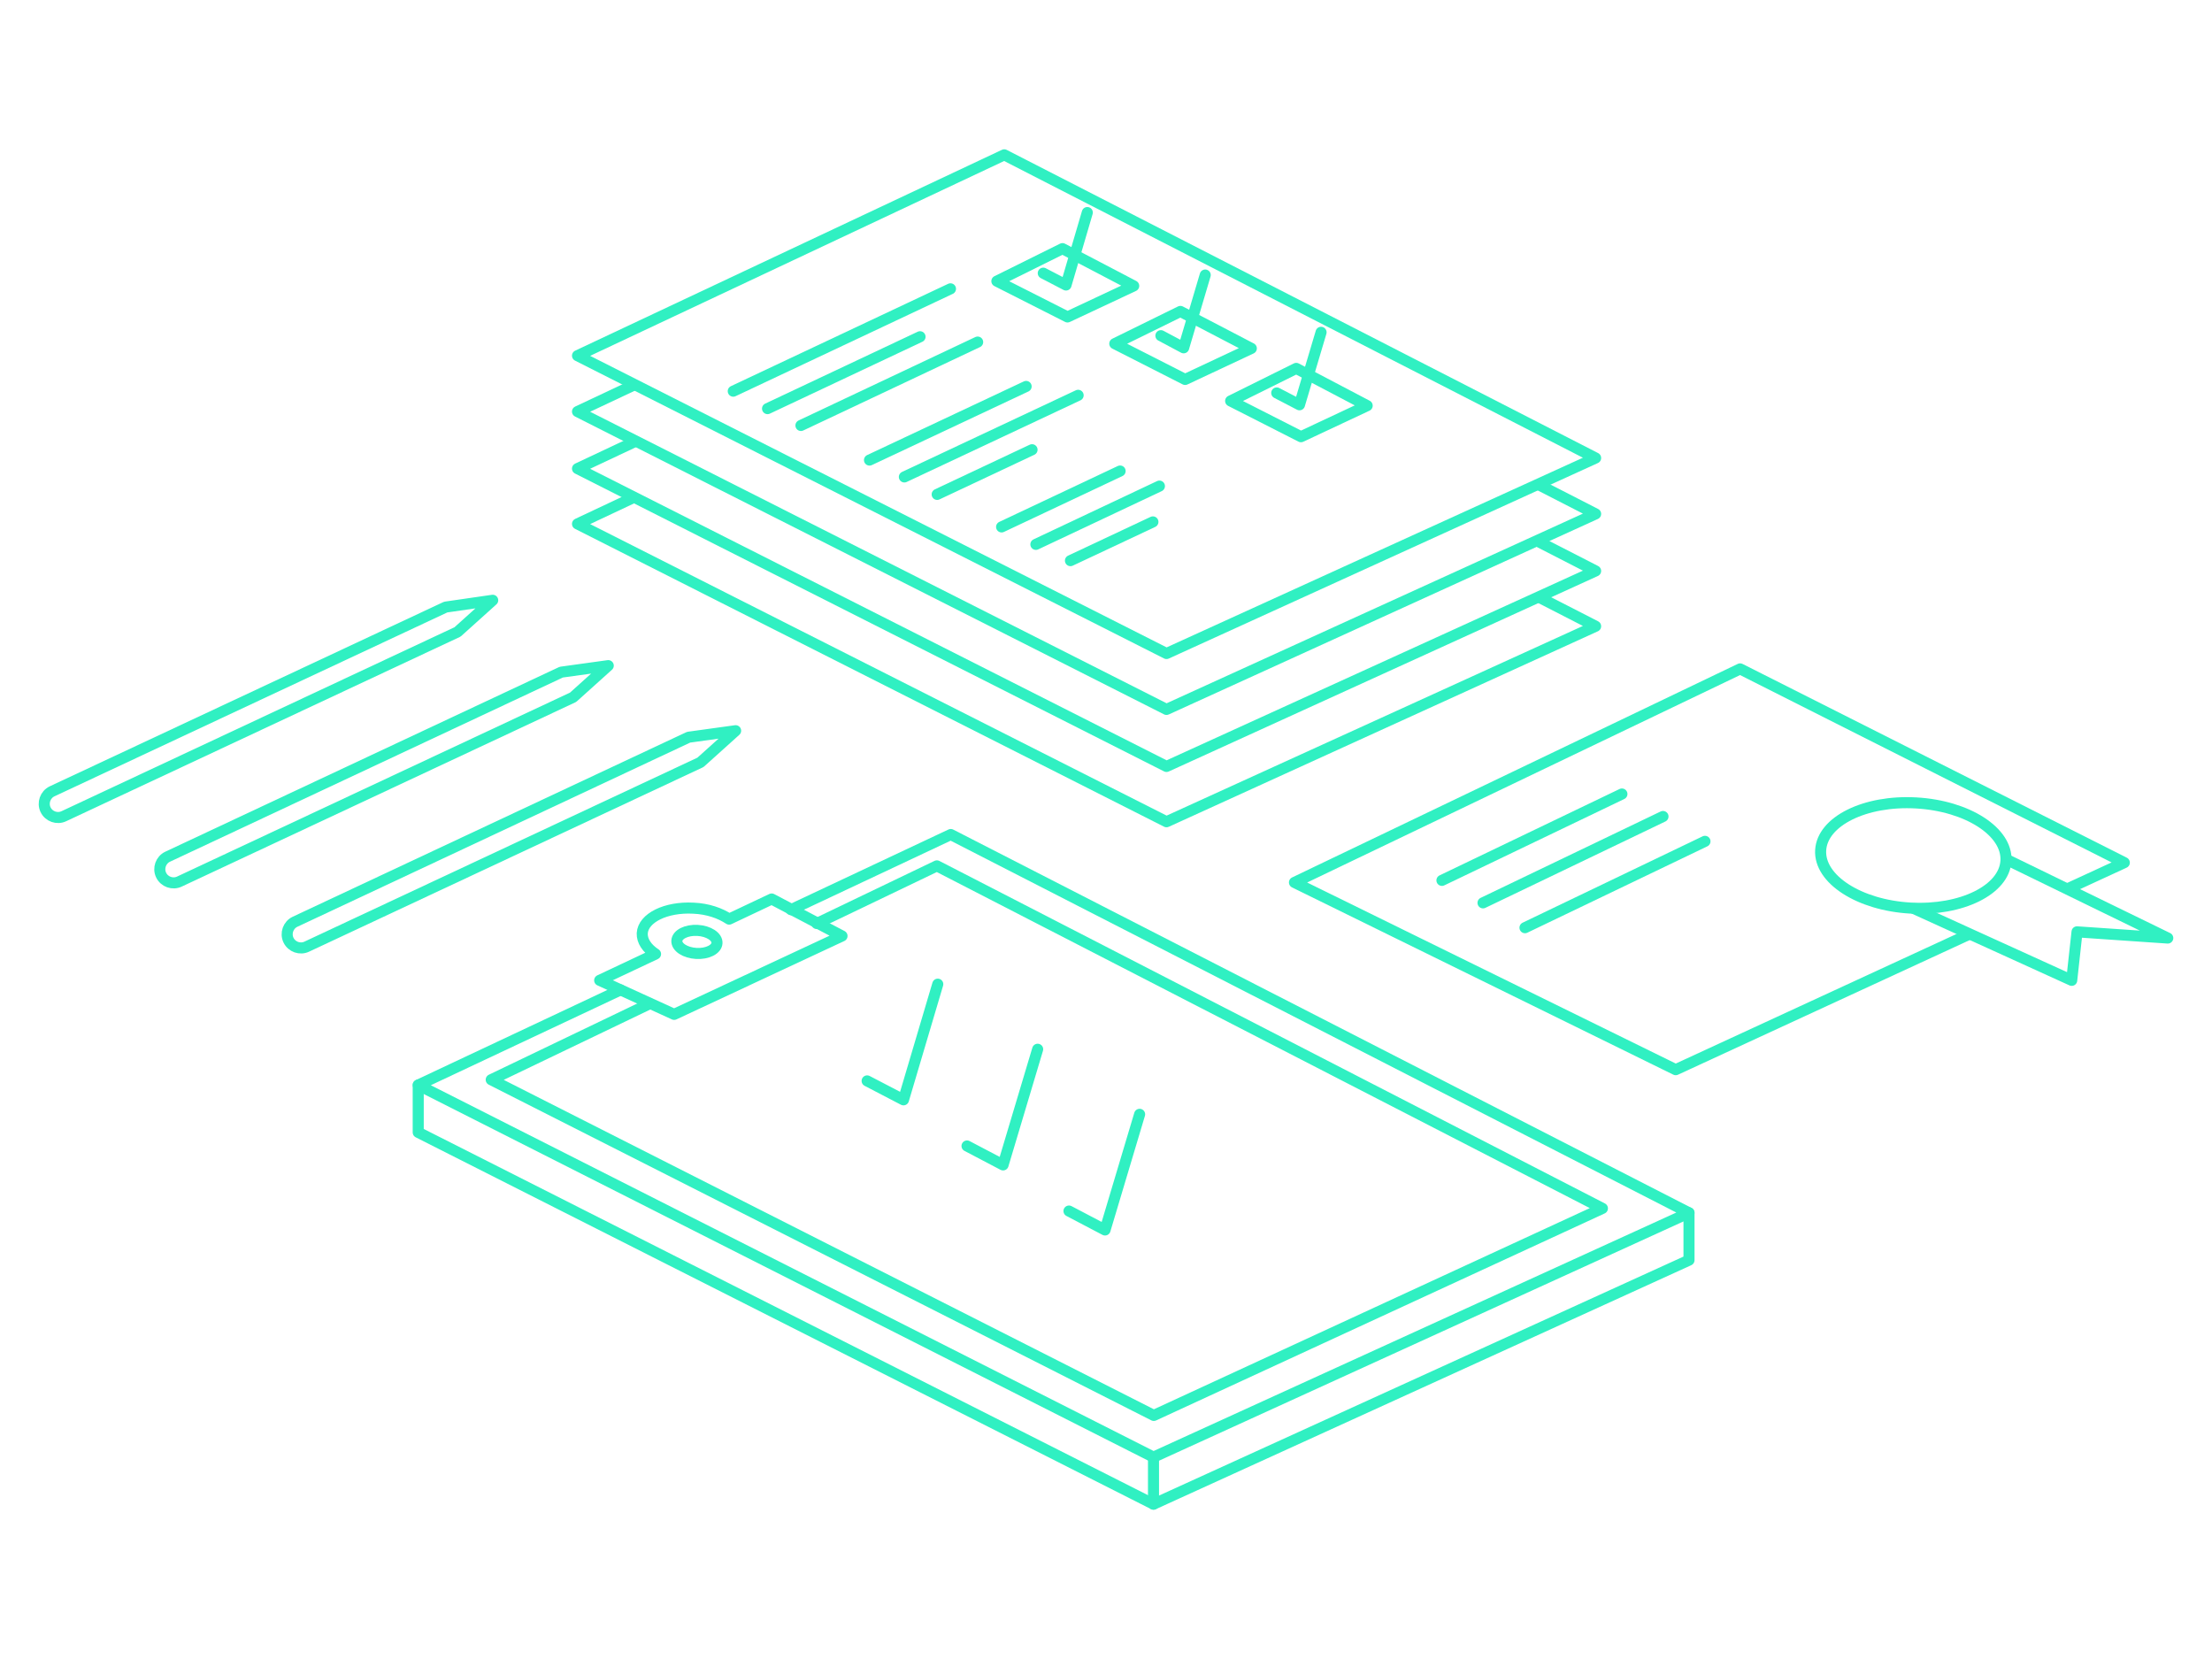 <svg width="400" height="300" viewBox="0 0 400 300" fill="none" xmlns="http://www.w3.org/2000/svg">
<path d="M374 160.673L384.144 155.991L314.67 120.958L234.081 159.574L303.02 193.431L356 168.98" stroke="#30F0C2" stroke-width="2" stroke-miterlimit="10" stroke-linecap="round" stroke-linejoin="round"/>
<path d="M346.166 164.325L374.631 177.277L375.593 168.506L392 169.629L363 155.5" stroke="#30F0C2" stroke-width="2" stroke-miterlimit="10" stroke-linecap="round" stroke-linejoin="round"/>
<path d="M362.741 155.658C363.042 150.408 355.785 145.725 346.532 145.197C337.279 144.669 329.534 148.496 329.234 153.746C328.933 158.995 336.191 163.679 345.443 164.207C354.696 164.735 362.441 160.907 362.741 155.658Z" stroke="#30F0C2" stroke-width="2" stroke-miterlimit="10" stroke-linecap="round" stroke-linejoin="round"/>
<path d="M293.294 143.582L260.749 159.2" stroke="#30F0C2" stroke-width="2" stroke-miterlimit="10" stroke-linecap="round" stroke-linejoin="round"/>
<path d="M300.722 147.647L268.177 163.265" stroke="#30F0C2" stroke-width="2" stroke-miterlimit="10" stroke-linecap="round" stroke-linejoin="round"/>
<path d="M308.311 152.14L275.766 167.757" stroke="#30F0C2" stroke-width="2" stroke-miterlimit="10" stroke-linecap="round" stroke-linejoin="round"/>
<path d="M278.5 87.785L288.538 92.931L210.941 128.285L104.433 74.425L114.5 69.688" stroke="#30F0C2" stroke-width="2" stroke-miterlimit="10" stroke-linecap="round" stroke-linejoin="round"/>
<path d="M278.5 98.097L288.538 103.244L210.941 138.597L104.433 84.738L114.5 80" stroke="#30F0C2" stroke-width="2" stroke-miterlimit="10" stroke-linecap="round" stroke-linejoin="round"/>
<path d="M278.5 108.098L288.538 113.244L210.941 148.597L104.433 94.738L114.5 90" stroke="#30F0C2" stroke-width="2" stroke-miterlimit="10" stroke-linecap="round" stroke-linejoin="round"/>
<path d="M104.433 64.317L210.941 118.176L288.538 82.823L181.602 28L104.433 64.317Z" stroke="#30F0C2" stroke-width="2" stroke-miterlimit="10" stroke-linecap="round" stroke-linejoin="round"/>
<path d="M222.538 72.501L235.257 78.972L247.228 73.356L234.402 66.617L222.538 72.501Z" stroke="#30F0C2" stroke-width="2" stroke-miterlimit="10" stroke-linecap="round" stroke-linejoin="round"/>
<path d="M230.875 71.056L234.99 73.196L238.891 60.092" stroke="#30F0C2" stroke-width="2" stroke-miterlimit="10" stroke-linecap="round" stroke-linejoin="round"/>
<path d="M201.589 62.145L214.308 68.617L226.279 63.001L213.453 56.315L201.589 62.145Z" stroke="#30F0C2" stroke-width="2" stroke-miterlimit="10" stroke-linecap="round" stroke-linejoin="round"/>
<path d="M209.926 60.701L214.041 62.894L217.942 49.736" stroke="#30F0C2" stroke-width="2" stroke-miterlimit="10" stroke-linecap="round" stroke-linejoin="round"/>
<path d="M180.266 50.843L193.039 57.315L205.009 51.699L192.13 44.96L180.266 50.843Z" stroke="#30F0C2" stroke-width="2" stroke-miterlimit="10" stroke-linecap="round" stroke-linejoin="round"/>
<path d="M188.656 49.399L192.771 51.538L196.619 38.435" stroke="#30F0C2" stroke-width="2" stroke-miterlimit="10" stroke-linecap="round" stroke-linejoin="round"/>
<path d="M171.876 52.23L132.597 70.736" stroke="#30F0C2" stroke-width="2" stroke-miterlimit="10" stroke-linecap="round" stroke-linejoin="round"/>
<path d="M166.372 60.894L138.796 73.891" stroke="#30F0C2" stroke-width="2" stroke-miterlimit="10" stroke-linecap="round" stroke-linejoin="round"/>
<path d="M176.792 61.856L144.835 76.939" stroke="#30F0C2" stroke-width="2" stroke-miterlimit="10" stroke-linecap="round" stroke-linejoin="round"/>
<path d="M202.551 85.176L181.121 95.284" stroke="#30F0C2" stroke-width="2" stroke-miterlimit="10" stroke-linecap="round" stroke-linejoin="round"/>
<path d="M209.659 87.903L187.32 98.44" stroke="#30F0C2" stroke-width="2" stroke-miterlimit="10" stroke-linecap="round" stroke-linejoin="round"/>
<path d="M208.483 94.375L193.573 101.382" stroke="#30F0C2" stroke-width="2" stroke-miterlimit="10" stroke-linecap="round" stroke-linejoin="round"/>
<path d="M185.557 69.879L157.233 83.197" stroke="#30F0C2" stroke-width="2" stroke-miterlimit="10" stroke-linecap="round" stroke-linejoin="round"/>
<path d="M194.962 71.484L163.539 86.246" stroke="#30F0C2" stroke-width="2" stroke-miterlimit="10" stroke-linecap="round" stroke-linejoin="round"/>
<path d="M186.626 81.325L169.471 89.401" stroke="#30F0C2" stroke-width="2" stroke-miterlimit="10" stroke-linecap="round" stroke-linejoin="round"/>
<path d="M305.425 219.317V227.874L208.59 272L75.628 204.769V196.211" stroke="#30F0C2" stroke-width="2" stroke-miterlimit="10" stroke-linecap="round" stroke-linejoin="round"/>
<path d="M112.215 179L75.628 196.211L208.59 263.496L305.425 219.317L171.929 150.909L143.039 164.5" stroke="#30F0C2" stroke-width="2" stroke-miterlimit="10" stroke-linecap="round" stroke-linejoin="round"/>
<path d="M117.48 181.5L88.828 195.248L208.643 255.954L289.767 218.514L169.418 156.578L147.698 167" stroke="#30F0C2" stroke-width="2" stroke-miterlimit="10" stroke-linecap="round" stroke-linejoin="round"/>
<path d="M156.805 195.461L163.378 198.884L169.578 177.972" stroke="#30F0C2" stroke-width="2" stroke-miterlimit="10" stroke-linecap="round" stroke-linejoin="round"/>
<path d="M174.869 207.229L181.388 210.652L187.641 189.739" stroke="#30F0C2" stroke-width="2" stroke-miterlimit="10" stroke-linecap="round" stroke-linejoin="round"/>
<path d="M193.306 218.995L199.826 222.418L206.078 201.505" stroke="#30F0C2" stroke-width="2" stroke-miterlimit="10" stroke-linecap="round" stroke-linejoin="round"/>
<path d="M139.544 162.568L131.849 166.205C130.245 165.136 128.001 164.333 125.382 164.226C120.412 163.959 116.297 165.991 116.137 168.773C116.083 170.163 116.992 171.5 118.542 172.517L108.441 177.277L121.909 183.428L152.263 169.254L139.544 162.568Z" stroke="#30F0C2" stroke-width="2" stroke-miterlimit="10" stroke-linecap="round" stroke-linejoin="round"/>
<path d="M208.59 263.495V271.999" stroke="#30F0C2" stroke-width="2" stroke-miterlimit="10" stroke-linecap="round" stroke-linejoin="round"/>
<path d="M129.653 170.536C129.719 169.385 128.148 168.36 126.144 168.245C124.14 168.131 122.463 168.97 122.397 170.121C122.331 171.271 123.902 172.296 125.906 172.411C127.91 172.525 129.588 171.686 129.653 170.536Z" stroke="#30F0C2" stroke-width="2" stroke-miterlimit="10" stroke-linecap="round" stroke-linejoin="round"/>
<path d="M80.599 109.779L9.415 143.1C8.186 143.689 7.651 145.186 8.239 146.417C8.827 147.647 10.323 148.182 11.553 147.593L82.736 114.272L89.096 108.549L80.599 109.779Z" stroke="#30F0C2" stroke-width="2" stroke-miterlimit="10" stroke-linecap="round" stroke-linejoin="round"/>
<path d="M101.494 121.546L30.311 154.921C29.081 155.509 28.547 157.007 29.135 158.237C29.723 159.467 31.219 160.002 32.448 159.414L103.632 126.092L109.991 120.369L101.494 121.546Z" stroke="#30F0C2" stroke-width="2" stroke-miterlimit="10" stroke-linecap="round" stroke-linejoin="round"/>
<path d="M124.527 133.312L53.343 166.687C52.114 167.276 51.58 168.773 52.168 170.003C52.756 171.234 54.252 171.768 55.481 171.18L126.665 137.859L133.024 132.136L124.527 133.312Z" stroke="#30F0C2" stroke-width="2" stroke-miterlimit="10" stroke-linecap="round" stroke-linejoin="round"/>
</svg>

